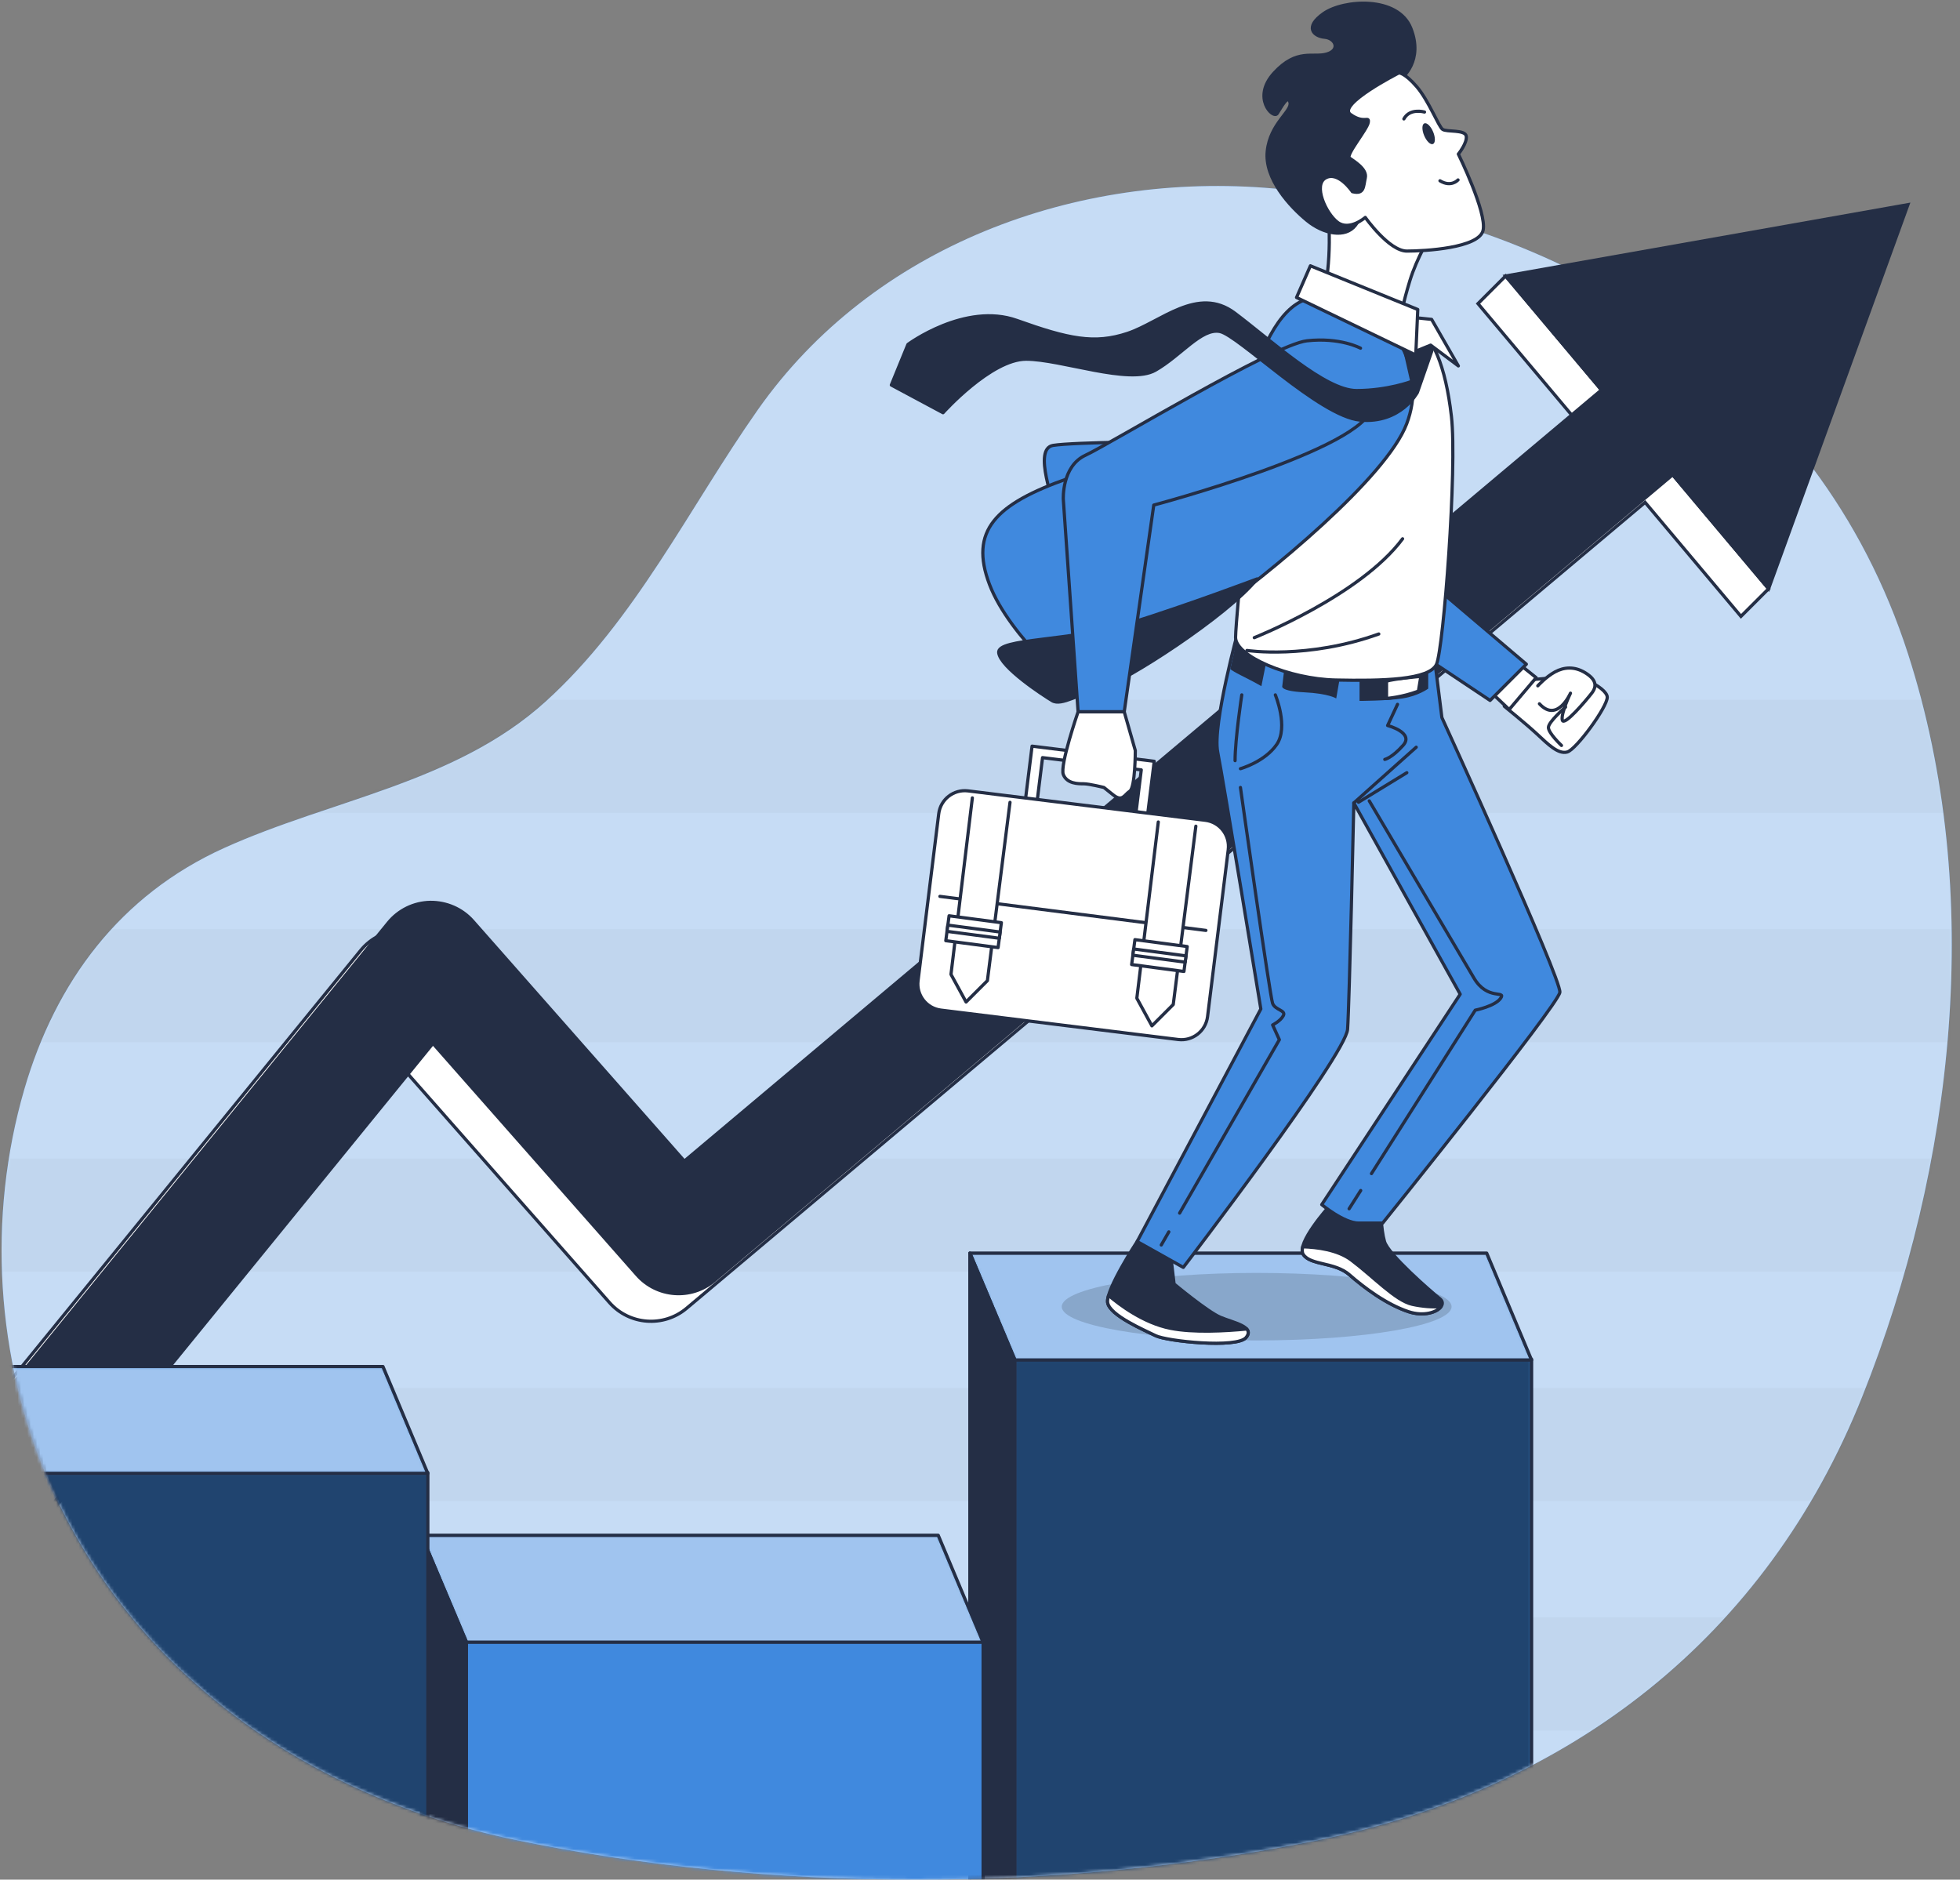 <svg width="610" height="585" viewBox="0 0 610 585" fill="none" xmlns="http://www.w3.org/2000/svg">
<rect x="0" y="0" width="610" height="585" fill="#808080" stroke="none"/>
<path d="M579.589 434.626C608.265 362.794 617.807 277.917 593.823 203.501C565.833 116.66 487.125 66.787 396.492 58.674C334.862 53.157 271.633 76.624 235.847 127.552C214.454 157.996 197.815 193.013 169.757 218.398C141.781 243.71 103.205 248.795 69.763 263.923C37.349 278.586 17.293 305.612 7.588 338.968C-4.034 378.923 -1.308 422.75 15.183 461.02C40.98 520.887 96.389 559.258 160.066 572.554C239.642 589.17 329.771 589.024 409.516 572.86C489.075 556.733 549.783 509.288 579.589 434.626Z" fill="#4089DE"/>
<path opacity="0.7" d="M579.589 434.626C608.265 362.794 617.807 277.917 593.823 203.501C565.833 116.66 487.125 66.787 396.492 58.674C334.862 53.157 271.633 76.624 235.847 127.552C214.454 157.996 197.815 193.013 169.757 218.398C141.781 243.71 103.205 248.795 69.763 263.923C37.349 278.586 17.293 305.612 7.588 338.968C-4.034 378.923 -1.308 422.75 15.183 461.02C40.98 520.887 96.389 559.258 160.066 572.554C239.642 589.17 329.771 589.024 409.516 572.86C489.075 556.733 549.783 509.288 579.589 434.626Z" fill="white"/>
<mask id="mask0_104_278" style="mask-type:luminance" maskUnits="userSpaceOnUse" x="0" y="57" width="610" height="528">
<path d="M580.401 169.953L609.058 58.193L477.24 73.954C442.941 50.088 441.318 62.688 396.489 58.674C334.859 53.157 271.63 76.625 235.844 127.552C214.451 157.996 197.812 193.013 169.754 218.399C141.778 243.71 103.202 248.796 69.76 263.924C37.346 278.586 17.29 305.612 7.585 338.968C-4.037 378.923 -1.311 422.751 15.18 461.02C40.977 520.887 96.386 559.258 160.063 572.554C239.639 589.171 329.768 589.024 409.513 572.861C489.074 556.733 549.784 509.287 579.588 434.627C608.263 362.794 617.806 277.918 593.821 203.502C593.025 201.036 581.279 172.36 580.401 169.953Z" fill="white"/>
</mask>
<g mask="url(#mask0_104_278)">
<path opacity="0.03" d="M656.396 217.795H-28.371V252.989H656.396V217.795Z" fill="black"/>
</g>
<mask id="mask1_104_278" style="mask-type:luminance" maskUnits="userSpaceOnUse" x="0" y="57" width="610" height="528">
<path d="M580.401 169.953L609.058 58.193L477.24 73.954C442.941 50.088 441.318 62.688 396.489 58.674C334.859 53.157 271.63 76.625 235.844 127.552C214.451 157.996 197.812 193.013 169.754 218.399C141.778 243.71 103.202 248.796 69.76 263.924C37.346 278.586 17.29 305.612 7.585 338.968C-4.037 378.923 -1.311 422.751 15.18 461.02C40.977 520.887 96.386 559.258 160.063 572.554C239.639 589.171 329.768 589.024 409.513 572.861C489.074 556.733 549.784 509.287 579.588 434.627C608.263 362.794 617.806 277.918 593.821 203.502C593.025 201.036 581.279 172.36 580.401 169.953Z" fill="white"/>
</mask>
<g mask="url(#mask1_104_278)">
<path opacity="0.03" d="M656.396 289.188H-28.371V324.382H656.396V289.188Z" fill="black"/>
</g>
<mask id="mask2_104_278" style="mask-type:luminance" maskUnits="userSpaceOnUse" x="0" y="57" width="610" height="528">
<path d="M580.401 169.953L609.058 58.193L477.24 73.954C442.941 50.088 441.318 62.688 396.489 58.674C334.859 53.157 271.63 76.625 235.844 127.552C214.451 157.996 197.812 193.013 169.754 218.399C141.778 243.71 103.202 248.796 69.76 263.924C37.346 278.586 17.29 305.612 7.585 338.968C-4.037 378.923 -1.311 422.751 15.18 461.02C40.977 520.887 96.386 559.258 160.063 572.554C239.639 589.171 329.768 589.024 409.513 572.861C489.074 556.733 549.784 509.287 579.588 434.627C608.263 362.794 617.806 277.918 593.821 203.502C593.025 201.036 581.279 172.36 580.401 169.953Z" fill="white"/>
</mask>
<g mask="url(#mask2_104_278)">
<path opacity="0.03" d="M656.396 360.581H-28.371V395.774H656.396V360.581Z" fill="black"/>
</g>
<mask id="mask3_104_278" style="mask-type:luminance" maskUnits="userSpaceOnUse" x="0" y="57" width="610" height="528">
<path d="M580.401 169.953L609.058 58.193L477.24 73.954C442.941 50.088 441.318 62.688 396.489 58.674C334.859 53.157 271.63 76.625 235.844 127.552C214.451 157.996 197.812 193.013 169.754 218.399C141.778 243.71 103.202 248.796 69.76 263.924C37.346 278.586 17.29 305.612 7.585 338.968C-4.037 378.923 -1.311 422.751 15.18 461.02C40.977 520.887 96.386 559.258 160.063 572.554C239.639 589.171 329.768 589.024 409.513 572.861C489.074 556.733 549.784 509.287 579.588 434.627C608.263 362.794 617.806 277.918 593.821 203.502C593.025 201.036 581.279 172.36 580.401 169.953Z" fill="white"/>
</mask>
<g mask="url(#mask3_104_278)">
<path opacity="0.03" d="M656.396 431.975H-28.371V467.168H656.396V431.975Z" fill="black"/>
</g>
<mask id="mask4_104_278" style="mask-type:luminance" maskUnits="userSpaceOnUse" x="0" y="57" width="610" height="528">
<path d="M580.401 169.953L609.058 58.193L477.24 73.954C442.941 50.088 441.318 62.688 396.489 58.674C334.859 53.157 271.63 76.625 235.844 127.552C214.451 157.996 197.812 193.013 169.754 218.399C141.778 243.71 103.202 248.796 69.76 263.924C37.346 278.586 17.29 305.612 7.585 338.968C-4.037 378.923 -1.311 422.751 15.18 461.02C40.977 520.887 96.386 559.258 160.063 572.554C239.639 589.171 329.768 589.024 409.513 572.861C489.074 556.733 549.784 509.287 579.588 434.627C608.263 362.794 617.806 277.918 593.821 203.502C593.025 201.036 581.279 172.36 580.401 169.953Z" fill="white"/>
</mask>
<g mask="url(#mask4_104_278)">
<path opacity="0.03" d="M656.396 503.367H-28.371V538.56H656.396V503.367Z" fill="black"/>
</g>
<mask id="mask5_104_278" style="mask-type:luminance" maskUnits="userSpaceOnUse" x="0" y="57" width="610" height="528">
<path d="M580.401 169.953L609.058 58.193L477.24 73.954C442.941 50.088 441.318 62.688 396.489 58.674C334.859 53.157 271.63 76.625 235.844 127.552C214.451 157.996 197.812 193.013 169.754 218.399C141.778 243.71 103.202 248.796 69.76 263.924C37.346 278.586 17.29 305.612 7.585 338.968C-4.037 378.923 -1.311 422.751 15.18 461.02C40.977 520.887 96.386 559.258 160.063 572.554C239.639 589.171 329.768 589.024 409.513 572.861C489.074 556.733 549.784 509.287 579.588 434.627C608.263 362.794 617.806 277.918 593.821 203.502C593.025 201.036 581.279 172.36 580.401 169.953Z" fill="white"/>
</mask>
<g mask="url(#mask5_104_278)">
<path d="M550.427 183.235L468.58 85.897L459.984 94.493L489.814 129.969L204.391 369.964L138.546 295.274C135.197 291.476 130.346 289.382 125.281 289.441C120.217 289.54 115.452 291.862 112.254 295.791L-33.658 475.023L-6.929 496.784L126.142 333.325L189.668 405.386C195.858 412.409 206.523 413.205 213.687 407.18L511.994 156.351L541.828 191.832L550.427 183.235Z" fill="white" stroke="#242E45" stroke-miterlimit="10"/>
</g>
<mask id="mask6_104_278" style="mask-type:luminance" maskUnits="userSpaceOnUse" x="0" y="57" width="610" height="528">
<path d="M580.401 169.953L609.058 58.193L477.24 73.954C442.941 50.088 441.318 62.688 396.489 58.674C334.859 53.157 271.63 76.625 235.844 127.552C214.451 157.996 197.812 193.013 169.754 218.399C141.778 243.71 103.202 248.796 69.76 263.924C37.346 278.586 17.29 305.612 7.585 338.968C-4.037 378.923 -1.311 422.751 15.18 461.02C40.977 520.887 96.386 559.258 160.063 572.554C239.639 589.171 329.768 589.024 409.513 572.861C489.074 556.733 549.784 509.287 579.588 434.627C608.263 362.794 617.806 277.918 593.821 203.502C593.025 201.036 581.279 172.36 580.401 169.953Z" fill="white"/>
</mask>
<g mask="url(#mask6_104_278)">
<path d="M593.791 63.697L468.582 85.894L498.412 121.37L212.99 361.367L147.145 286.677C143.796 282.879 138.945 280.785 133.88 280.843C128.817 280.943 124.052 283.265 120.853 287.194L-25.061 466.426L1.669 488.187L134.74 324.728L198.266 396.789C204.456 403.812 215.12 404.608 222.285 398.583L520.592 147.754L550.425 183.235L593.791 63.697Z" fill="#242E45" stroke="#242E45" stroke-miterlimit="10"/>
</g>
<mask id="mask7_104_278" style="mask-type:luminance" maskUnits="userSpaceOnUse" x="0" y="57" width="610" height="528">
<path d="M580.401 169.953L609.058 58.193L477.24 73.954C442.941 50.088 441.318 62.688 396.489 58.674C334.859 53.157 271.63 76.625 235.844 127.552C214.451 157.996 197.812 193.013 169.754 218.399C141.778 243.71 103.202 248.796 69.76 263.924C37.346 278.586 17.29 305.612 7.585 338.968C-4.037 378.923 -1.311 422.751 15.18 461.02C40.977 520.887 96.386 559.258 160.063 572.554C239.639 589.171 329.768 589.024 409.513 572.861C489.074 556.733 549.784 509.287 579.588 434.627C608.263 362.794 617.806 277.918 593.821 203.502C593.025 201.036 581.279 172.36 580.401 169.953Z" fill="white"/>
</mask>
<g mask="url(#mask7_104_278)">
<path d="M476.664 423.025H315.815V619.491H476.664V423.025Z" fill="#4089DE"/>
<mask id="mask8_104_278" style="mask-type:luminance" maskUnits="userSpaceOnUse" x="315" y="423" width="162" height="197">
<path d="M476.664 423.025H315.815V619.491H476.664V423.025Z" fill="white"/>
</mask>
<g mask="url(#mask8_104_278)">
<path opacity="0.5" d="M476.664 423.025H315.815V619.491H476.664V423.025Z" fill="black" stroke="#242E45" stroke-miterlimit="10" stroke-linecap="round" stroke-linejoin="round"/>
</g>
<path d="M476.664 423.025H315.815V619.491H476.664V423.025Z" stroke="#242E45" stroke-miterlimit="10" stroke-linecap="round" stroke-linejoin="round"/>
<path d="M476.665 423.285H315.815L301.847 390.006H462.695L476.665 423.285Z" fill="#4089DE"/>
<mask id="mask9_104_278" style="mask-type:luminance" maskUnits="userSpaceOnUse" x="301" y="390" width="176" height="34">
<path d="M476.665 423.285H315.815L301.847 390.006H462.695L476.665 423.285Z" fill="white"/>
</mask>
<g mask="url(#mask9_104_278)">
<path opacity="0.5" d="M476.665 423.285H315.815L301.847 390.006H462.695L476.665 423.285Z" fill="white" stroke="#242E45" stroke-miterlimit="10" stroke-linecap="round" stroke-linejoin="round"/>
</g>
<path d="M476.665 423.285H315.815L301.847 390.006H462.695L476.665 423.285Z" stroke="#242E45" stroke-miterlimit="10" stroke-linecap="round" stroke-linejoin="round"/>
<path d="M301.847 390.006V619.542H315.815V423.025L301.847 390.006Z" fill="#242E45" stroke="#242E45" stroke-miterlimit="10" stroke-linecap="round" stroke-linejoin="round"/>
</g>
<mask id="mask10_104_278" style="mask-type:luminance" maskUnits="userSpaceOnUse" x="0" y="57" width="610" height="528">
<path d="M580.401 169.953L609.058 58.193L477.24 73.954C442.941 50.088 441.318 62.688 396.489 58.674C334.859 53.157 271.63 76.625 235.844 127.552C214.451 157.996 197.812 193.013 169.754 218.399C141.778 243.71 103.202 248.796 69.76 263.924C37.346 278.586 17.29 305.612 7.585 338.968C-4.037 378.923 -1.311 422.751 15.18 461.02C40.977 520.887 96.386 559.258 160.063 572.554C239.639 589.171 329.768 589.024 409.513 572.861C489.074 556.733 549.784 509.287 579.588 434.627C608.263 362.794 617.806 277.918 593.821 203.502C593.025 201.036 581.279 172.36 580.401 169.953Z" fill="white"/>
</mask>
<g mask="url(#mask10_104_278)">
<path d="M305.97 510.857H145.121V619.315H305.97V510.857Z" fill="#4089DE" stroke="#242E45" stroke-miterlimit="10" stroke-linecap="round" stroke-linejoin="round"/>
<path d="M305.971 511.115H145.12L131.152 477.837H292.001L305.971 511.115Z" fill="#4089DE"/>
<mask id="mask11_104_278" style="mask-type:luminance" maskUnits="userSpaceOnUse" x="131" y="477" width="175" height="35">
<path d="M305.971 511.115H145.12L131.152 477.837H292.001L305.971 511.115Z" fill="white"/>
</mask>
<g mask="url(#mask11_104_278)">
<path opacity="0.5" d="M305.971 511.115H145.12L131.152 477.837H292.001L305.971 511.115Z" fill="white" stroke="#242E45" stroke-miterlimit="10" stroke-linecap="round" stroke-linejoin="round"/>
</g>
<path d="M305.971 511.115H145.12L131.152 477.837H292.001L305.971 511.115Z" stroke="#242E45" stroke-miterlimit="10" stroke-linecap="round" stroke-linejoin="round"/>
<path d="M131.152 477.837V619.365H145.12V510.857L131.152 477.837Z" fill="#242E45" stroke="#242E45" stroke-miterlimit="10" stroke-linecap="round" stroke-linejoin="round"/>
</g>
<mask id="mask12_104_278" style="mask-type:luminance" maskUnits="userSpaceOnUse" x="0" y="57" width="610" height="528">
<path d="M580.401 169.953L609.058 58.193L477.24 73.954C442.941 50.088 441.318 62.688 396.489 58.674C334.859 53.157 271.63 76.625 235.844 127.552C214.451 157.996 197.812 193.013 169.754 218.399C141.778 243.71 103.202 248.796 69.76 263.924C37.346 278.586 17.29 305.612 7.585 338.968C-4.037 378.923 -1.311 422.751 15.18 461.02C40.977 520.887 96.386 559.258 160.063 572.554C239.639 589.171 329.768 589.024 409.513 572.861C489.074 556.733 549.784 509.287 579.588 434.627C608.263 362.794 617.806 277.918 593.821 203.502C593.025 201.036 581.279 172.36 580.401 169.953Z" fill="white"/>
</mask>
<g mask="url(#mask12_104_278)">
<path d="M133.15 458.318H-27.698V566.776H133.15V458.318Z" fill="#4089DE"/>
<mask id="mask13_104_278" style="mask-type:luminance" maskUnits="userSpaceOnUse" x="-28" y="458" width="162" height="109">
<path d="M133.15 458.318H-27.698V566.776H133.15V458.318Z" fill="white"/>
</mask>
<g mask="url(#mask13_104_278)">
<path opacity="0.5" d="M133.15 458.318H-27.698V566.776H133.15V458.318Z" fill="black" stroke="#242E45" stroke-miterlimit="10" stroke-linecap="round" stroke-linejoin="round"/>
</g>
<path d="M133.15 458.318H-27.698V566.776H133.15V458.318Z" stroke="#242E45" stroke-miterlimit="10" stroke-linecap="round" stroke-linejoin="round"/>
<path d="M133.149 458.577H-27.699L-41.669 425.3H119.18L133.149 458.577Z" fill="#4089DE"/>
<mask id="mask14_104_278" style="mask-type:luminance" maskUnits="userSpaceOnUse" x="-42" y="425" width="176" height="34">
<path d="M133.149 458.577H-27.699L-41.669 425.3H119.18L133.149 458.577Z" fill="white"/>
</mask>
<g mask="url(#mask14_104_278)">
<path opacity="0.5" d="M133.149 458.577H-27.699L-41.669 425.3H119.18L133.149 458.577Z" fill="white" stroke="#242E45" stroke-miterlimit="10" stroke-linecap="round" stroke-linejoin="round"/>
</g>
<path d="M133.149 458.577H-27.699L-41.669 425.3H119.18L133.149 458.577Z" stroke="#242E45" stroke-miterlimit="10" stroke-linecap="round" stroke-linejoin="round"/>
</g>
<path opacity="0.15" d="M391.101 417.184C424.602 417.184 451.761 412.479 451.761 406.676C451.761 400.873 424.602 396.169 391.101 396.169C357.6 396.169 330.441 400.873 330.441 406.676C330.441 412.479 357.6 417.184 391.101 417.184Z" fill="black"/>
<path d="M353.912 386.402C353.912 386.402 344.145 401.339 344.721 405.36C345.295 409.38 356.211 413.976 359.657 415.7C363.104 417.423 384.934 419.72 387.805 416.274C390.678 412.827 383.785 411.677 379.762 409.954C375.742 408.231 365.401 399.614 365.401 399.614L364.252 389.847L353.912 386.402Z" fill="#242E45" stroke="#242E45" stroke-miterlimit="10"/>
<path d="M387.804 416.276C388.703 415.195 388.645 414.342 388.014 413.623C381.448 414.259 371.402 414.833 364.25 413.403C355.885 411.729 348.452 406.109 345.019 403.171C344.766 404.055 344.642 404.813 344.719 405.36C345.293 409.38 356.209 413.977 359.656 415.7C363.103 417.423 384.933 419.722 387.804 416.276Z" fill="white" stroke="#242E45" stroke-miterlimit="10" stroke-linecap="round" stroke-linejoin="round"/>
<path d="M413.655 375.488C413.655 375.488 403.315 386.978 405.612 390.425C407.91 393.872 415.379 392.722 419.973 396.745C424.57 400.765 431.463 405.935 438.357 408.234C445.25 410.533 450.994 406.511 448.123 404.214C445.25 401.916 432.039 390.427 430.889 386.406C429.74 382.385 429.74 376.066 429.74 376.066L413.655 375.488Z" fill="#242E45" stroke="#242E45" stroke-miterlimit="10"/>
<path d="M448.497 406.652C445.95 406.883 442.534 406.607 439.506 405.935C434.336 404.785 427.442 397.318 420.549 392.148C416.263 388.932 409.757 388.161 405.449 388.039C405.218 389.001 405.221 389.837 405.614 390.424C407.911 393.871 415.38 392.722 419.975 396.744C424.571 400.765 431.465 405.935 438.358 408.234C443.073 409.804 447.247 408.418 448.497 406.652Z" fill="white" stroke="#242E45" stroke-miterlimit="10" stroke-linecap="round" stroke-linejoin="round"/>
<path d="M385.539 195.587C385.539 195.587 377.261 225.5 378.985 234.117C380.708 242.734 392.399 314.022 392.399 314.022L353.911 386.404L368.272 394.447C368.272 394.447 418.824 328.384 419.4 320.341C419.974 312.298 421.342 249.898 421.342 249.898L454.443 309.427L411.358 374.916C411.358 374.916 418.252 380.66 422.848 380.66C427.444 380.66 430.316 380.66 430.316 380.66C430.316 380.66 484.89 312.874 485.464 308.852C486.038 304.831 448.749 223.322 448.749 223.322L446.433 204.782L385.539 195.587Z" fill="#4089DE" stroke="#242E45" stroke-miterlimit="10" stroke-linecap="round" stroke-linejoin="round"/>
<path d="M396.914 216.271C396.914 216.271 401.09 226.293 397.331 231.722C393.572 237.15 386.057 239.237 386.057 239.237" stroke="#242E45" stroke-miterlimit="10" stroke-linecap="round" stroke-linejoin="round"/>
<path d="M421.342 249.897L440.759 232.558" stroke="#242E45" stroke-miterlimit="10" stroke-linecap="round" stroke-linejoin="round"/>
<path d="M434.94 219.211L431.864 225.803C431.864 225.803 440.214 228.001 436.698 231.956C433.183 235.911 430.985 236.35 430.985 236.35" stroke="#242E45" stroke-miterlimit="10" stroke-linecap="round" stroke-linejoin="round"/>
<path d="M422.803 249.678L437.834 240.49" stroke="#242E45" stroke-miterlimit="10" stroke-linecap="round" stroke-linejoin="round"/>
<path d="M386.472 216.271C386.472 216.271 384.385 230.052 384.385 236.733" stroke="#242E45" stroke-miterlimit="10" stroke-linecap="round" stroke-linejoin="round"/>
<path d="M363.77 383.392L361.419 387.478" stroke="#242E45" stroke-miterlimit="10" stroke-linecap="round" stroke-linejoin="round"/>
<path d="M386.056 245.085C386.056 245.085 395.243 310.227 396.077 312.314C396.911 314.401 400.253 314.403 399.417 316.073C398.581 317.743 396.077 318.996 396.077 318.996L398.164 323.589L367.126 377.555" stroke="#242E45" stroke-miterlimit="10" stroke-linecap="round" stroke-linejoin="round"/>
<path d="M423.486 370.526L419.879 376.203" stroke="#242E45" stroke-miterlimit="10" stroke-linecap="round" stroke-linejoin="round"/>
<path d="M426.144 249.259C426.144 249.259 454.538 297.281 458.714 304.379C462.889 311.478 468.735 308.138 467.065 310.642C465.395 313.148 459.131 314.401 459.131 314.401L426.835 365.255" stroke="#242E45" stroke-miterlimit="10" stroke-linecap="round" stroke-linejoin="round"/>
<path d="M382.9 208.263C383.517 208.722 384.501 209.33 386.09 210.124C390.671 212.415 392.581 213.559 392.581 213.559L394.108 205.925L399.834 207.071L399.071 213.561C399.071 213.561 398.307 215.088 405.942 215.469C413.577 215.849 415.867 217.378 415.867 217.378L417.394 208.597L423.119 208.215V218.14C423.119 218.14 431.517 218.14 436.48 217.376C441.444 216.613 444.498 214.323 444.498 214.323V207.451L441.383 204.015L385.539 195.586C385.539 195.586 384.312 202.319 382.9 208.263Z" fill="#242E45"/>
<path d="M431.519 212.034V217.378C431.519 217.378 436.482 216.998 441.444 215.088L442.207 210.507C442.207 210.507 433.426 211.271 431.519 212.034Z" fill="white" stroke="#242E45" stroke-miterlimit="10" stroke-linecap="round" stroke-linejoin="round"/>
<path d="M483.941 210.903L475.042 211.667L468.176 219.805C468.176 219.805 474.787 225.145 478.347 228.451C481.908 231.756 484.958 234.808 487.757 234.045C490.554 233.281 500.217 220.06 500.217 217.007C500.217 213.955 489.28 208.36 483.941 210.903Z" fill="white" stroke="#242E45" stroke-miterlimit="10" stroke-linecap="round" stroke-linejoin="round"/>
<path d="M478.601 213.446C478.601 213.446 481.143 210.649 483.941 209.123C486.738 207.598 490.044 207.343 493.349 209.377C496.655 211.41 497.163 213.446 495.383 215.734C493.603 218.023 486.737 226.161 486.228 224.125C485.72 222.092 488.772 215.734 488.772 215.734C488.772 215.734 484.703 225.144 479.109 219.04" fill="white"/>
<path d="M478.601 213.446C478.601 213.446 481.143 210.649 483.941 209.123C486.738 207.598 490.044 207.343 493.349 209.377C496.655 211.41 497.163 213.446 495.383 215.734C493.603 218.023 486.737 226.161 486.228 224.125C485.72 222.092 488.772 215.734 488.772 215.734C488.772 215.734 484.703 225.144 479.109 219.04" stroke="#242E45" stroke-miterlimit="10" stroke-linecap="round" stroke-linejoin="round"/>
<path d="M485.975 232.008C485.975 232.008 481.906 228.194 481.906 226.414C481.906 224.634 487.247 220.057 487.247 220.057" stroke="#242E45" stroke-miterlimit="10" stroke-linecap="round" stroke-linejoin="round"/>
<path d="M473.008 206.835L478.093 210.904L469.702 220.82L465.125 216.498L473.008 206.835Z" fill="white" stroke="#242E45" stroke-miterlimit="10" stroke-linecap="round" stroke-linejoin="round"/>
<path d="M447.839 183.619L475.036 206.711L463.746 217.999L440.654 202.606L447.839 183.619Z" fill="#4089DE" stroke="#242E45" stroke-miterlimit="10" stroke-linecap="round" stroke-linejoin="round"/>
<path d="M408.581 96.014C408.581 96.014 395.332 103.1 393.176 114.809C391.02 126.518 384.54 192.537 384.54 198.391C384.54 204.246 401.178 211.332 415.659 211.641C430.141 211.949 444.931 211.641 447.087 206.71C449.243 201.781 453.565 145.62 451.717 129.597C449.868 113.575 445.863 104.639 440.009 100.634C434.156 96.629 416.593 91.392 408.581 96.014Z" fill="white" stroke="#242E45" stroke-miterlimit="10" stroke-linecap="round" stroke-linejoin="round"/>
<path d="M390.365 198.459C390.365 198.459 423.415 185.352 436.519 167.689" stroke="#242E45" stroke-miterlimit="10" stroke-linecap="round" stroke-linejoin="round"/>
<path d="M388.085 202.446C388.085 202.446 406.889 205.295 429.112 197.317" stroke="#242E45" stroke-miterlimit="10" stroke-linecap="round" stroke-linejoin="round"/>
<path d="M413.511 67.666C413.511 67.666 413.554 68.238 413.598 69.231C413.728 72.026 413.885 78.165 413.202 84.304C412.278 92.622 412.278 92.622 412.278 92.622L435.696 99.4C435.696 99.4 436.619 94.47 438.777 87.383C440.933 80.297 445.248 73.21 445.248 73.21C445.248 73.21 434.463 69.82 428.302 64.583C422.138 59.347 415.666 61.197 413.511 67.666Z" fill="white" stroke="#242E45" stroke-miterlimit="10" stroke-linecap="round" stroke-linejoin="round"/>
<path d="M436.313 24.223C436.313 24.223 443.091 18.986 439.086 8.818C435.081 -1.35 418.135 -0.118 411.972 4.196C405.809 8.509 408.89 11.282 412.28 11.591C415.67 11.899 417.211 15.596 412.896 16.828C408.582 18.06 403.653 14.979 396.565 22.682C389.478 30.386 396.256 37.164 397.489 35.315C398.721 33.466 400.878 29.152 401.494 31.925C402.109 34.698 395.331 38.396 394.407 47.022C393.483 55.649 401.494 64.276 406.731 68.59C411.968 72.903 418.748 74.136 421.828 70.131C424.909 66.126 427.991 59.347 431.379 55.034C434.769 50.72 430.762 40.244 429.53 36.239C428.303 32.233 436.313 24.223 436.313 24.223Z" fill="#242E45" stroke="#242E45" stroke-miterlimit="10" stroke-linecap="round" stroke-linejoin="round"/>
<path d="M420.906 59.655C420.906 59.655 416.593 53.184 412.588 55.342C408.583 57.498 412.588 66.433 416.284 69.206C419.981 71.979 424.912 67.666 424.912 67.666C424.912 67.666 432.307 78.142 437.853 78.142C443.398 78.142 460.344 77.218 461.577 71.672C462.809 66.127 453.873 47.947 453.873 47.947C453.873 47.947 456.646 44.557 456.338 42.401C456.029 40.245 450.175 41.169 448.942 40.243C447.71 39.319 444.629 31.307 440.932 26.994C437.236 22.68 435.386 22.68 435.386 22.68C435.386 22.68 415.974 32.54 420.29 35.621C424.603 38.703 426.144 35.929 425.835 38.086C425.527 40.241 418.749 48.254 419.981 49.177C421.213 50.101 425.527 52.567 424.912 55.34C424.295 58.115 424.603 60.579 420.906 59.655Z" fill="white" stroke="#242E45" stroke-miterlimit="10" stroke-linecap="round" stroke-linejoin="round"/>
<path d="M446.024 41.025C446.769 42.799 446.746 44.498 445.976 44.822C445.206 45.146 443.979 43.969 443.234 42.196C442.491 40.422 442.512 38.723 443.282 38.399C444.053 38.075 445.281 39.252 446.024 41.025Z" fill="#242E45"/>
<path d="M443.341 34.871C443.341 34.871 438.794 33.534 436.923 37.01" stroke="#242E45" stroke-miterlimit="10" stroke-linecap="round" stroke-linejoin="round"/>
<path d="M453.772 56C453.772 56 451.633 58.408 448.155 56.267" stroke="#242E45" stroke-miterlimit="10" stroke-linecap="round" stroke-linejoin="round"/>
<path d="M365.699 137.406C365.699 137.406 334.214 137.567 327.753 138.621C321.292 139.676 328.229 156.786 328.887 160.825C329.547 164.863 365.699 137.406 365.699 137.406Z" fill="#4089DE" stroke="#242E45" stroke-miterlimit="10" stroke-linecap="round" stroke-linejoin="round"/>
<path d="M433.187 103.194C433.187 103.194 444.102 115.258 437.784 131.918C431.464 148.578 395.273 178.449 375.742 192.236C356.211 206.023 336.104 216.363 336.104 216.363C336.104 216.363 314.274 198.556 307.956 181.896C301.636 165.236 309.65 156.879 332.628 148.838C355.606 140.795 384.934 130.77 390.105 116.407C395.275 102.046 401.713 91.246 412.281 92.624C422.847 94.003 433.187 103.194 433.187 103.194Z" fill="#4089DE" stroke="#242E45" stroke-miterlimit="10" stroke-linecap="round" stroke-linejoin="round"/>
<path d="M391.25 180.172C391.25 180.172 369.996 188.215 351.612 193.959C333.229 199.703 310.251 198.555 310.825 203.15C311.399 207.746 324.612 216.363 327.485 218.086C330.358 219.81 336.102 215.789 342.995 214.066C349.889 212.342 382.059 191.66 391.25 180.172Z" fill="#242E45" stroke="#242E45" stroke-miterlimit="10" stroke-linecap="round" stroke-linejoin="round"/>
<path d="M321.205 232.224L318.947 250.452L322.592 250.903L324.464 235.8L355.192 239.607L353.322 254.71L356.967 255.162L359.226 236.934L321.205 232.224Z" fill="white" stroke="#242E45" stroke-miterlimit="10" stroke-linecap="round" stroke-linejoin="round"/>
<path d="M366.69 323.526L292.835 314.377C288.347 313.822 285.162 309.732 285.717 305.246L292.157 253.266C292.712 248.778 296.8 245.593 301.288 246.148L375.143 255.298C379.629 255.854 382.818 259.942 382.261 264.428L375.821 316.409C375.264 320.897 371.176 324.083 366.69 323.526Z" fill="white" stroke="#242E45" stroke-miterlimit="10" stroke-linecap="round" stroke-linejoin="round"/>
<path d="M292.526 278.979L375.306 289.574" stroke="#242E45" stroke-miterlimit="10" stroke-linecap="round" stroke-linejoin="round"/>
<path d="M302.619 248.334L295.97 303.253L300.661 311.851L307.304 305.207L314.339 249.711" fill="white"/>
<path d="M302.619 248.334L295.97 303.253L300.661 311.851L307.304 305.207L314.339 249.711" stroke="#242E45" stroke-miterlimit="10" stroke-linecap="round" stroke-linejoin="round"/>
<path d="M311.652 287.169L295.378 285.021L294.355 292.771L310.629 294.919L311.652 287.169Z" fill="white" stroke="#242E45" stroke-miterlimit="10" stroke-linecap="round" stroke-linejoin="round"/>
<path d="M311.268 290.073L294.994 287.924L294.738 289.866L311.012 292.015L311.268 290.073Z" fill="white" stroke="#242E45" stroke-miterlimit="10" stroke-linecap="round" stroke-linejoin="round"/>
<path d="M360.488 255.832L353.81 310.679L358.501 319.277L365.144 312.633L372.179 257.137" fill="white"/>
<path d="M360.488 255.832L353.81 310.679L358.501 319.277L365.144 312.633L372.179 257.137" stroke="#242E45" stroke-miterlimit="10" stroke-linecap="round" stroke-linejoin="round"/>
<path d="M369.492 294.596L353.218 292.447L352.194 300.197L368.469 302.346L369.492 294.596Z" fill="white" stroke="#242E45" stroke-miterlimit="10" stroke-linecap="round" stroke-linejoin="round"/>
<path d="M369.108 297.499L352.834 295.351L352.577 297.293L368.852 299.442L369.108 297.499Z" fill="white" stroke="#242E45" stroke-miterlimit="10" stroke-linecap="round" stroke-linejoin="round"/>
<path d="M423.42 108.364C423.42 108.364 417.1 104.917 406.76 106.067C396.42 107.216 345.292 138.237 337.825 141.684C330.357 145.131 330.931 155.471 330.931 155.471L335.527 221.533H349.888L359.079 157.194C359.079 157.194 424.909 139.714 426.963 126.696" fill="#4089DE"/>
<path d="M423.42 108.364C423.42 108.364 417.1 104.917 406.76 106.067C396.42 107.216 345.292 138.237 337.825 141.684C330.357 145.131 330.931 155.471 330.931 155.471L335.527 221.533H349.888L359.079 157.194C359.079 157.194 424.909 139.714 426.963 126.696" stroke="#242E45" stroke-miterlimit="10" stroke-linecap="round" stroke-linejoin="round"/>
<path d="M349.889 221.534L353.336 233.597C353.336 233.597 353.336 245.087 351.613 246.235C349.889 247.383 349.315 249.682 346.443 247.384C343.57 245.087 343.57 245.087 343.57 245.087C343.57 245.087 338.973 243.938 337.25 243.938C335.527 243.938 332.08 243.938 330.93 241.065C329.781 238.192 335.527 221.534 335.527 221.534H349.889Z" fill="white" stroke="#242E45" stroke-miterlimit="10" stroke-linecap="round" stroke-linejoin="round"/>
<path d="M436.994 108.068L439.405 118.684C439.405 118.684 431.938 121.556 422.171 121.556C412.405 121.556 395.747 106.046 384.257 97.429C372.767 88.812 361.279 100.302 350.939 103.749C340.599 107.196 332.555 105.472 316.471 99.728C300.387 93.984 282.577 107.196 282.577 107.196L277.407 119.833L293.492 128.45C293.492 128.45 308.428 111.79 319.342 111.79C330.256 111.79 351.513 119.833 359.554 115.237C367.597 110.641 373.915 102.024 379.661 103.173C385.405 104.323 410.682 129.598 423.319 130.747C435.957 131.897 441.127 122.13 441.127 122.13L445.723 108.917C445.723 108.917 438.03 98.025 436.994 108.068Z" fill="#242E45" stroke="#242E45" stroke-miterlimit="10" stroke-linecap="round" stroke-linejoin="round"/>
<path d="M439.702 98.787L445.556 99.402L453.875 113.883L445.248 107.414L439.986 109.561L439.394 104.639L439.702 98.787Z" fill="white" stroke="#242E45" stroke-miterlimit="10" stroke-linecap="round" stroke-linejoin="round"/>
<path d="M407.827 82.727L441.242 96.321L440.625 110.494L403.514 92.587L407.827 82.727Z" fill="white" stroke="#242E45" stroke-miterlimit="10" stroke-linecap="round" stroke-linejoin="round"/>
</svg>
